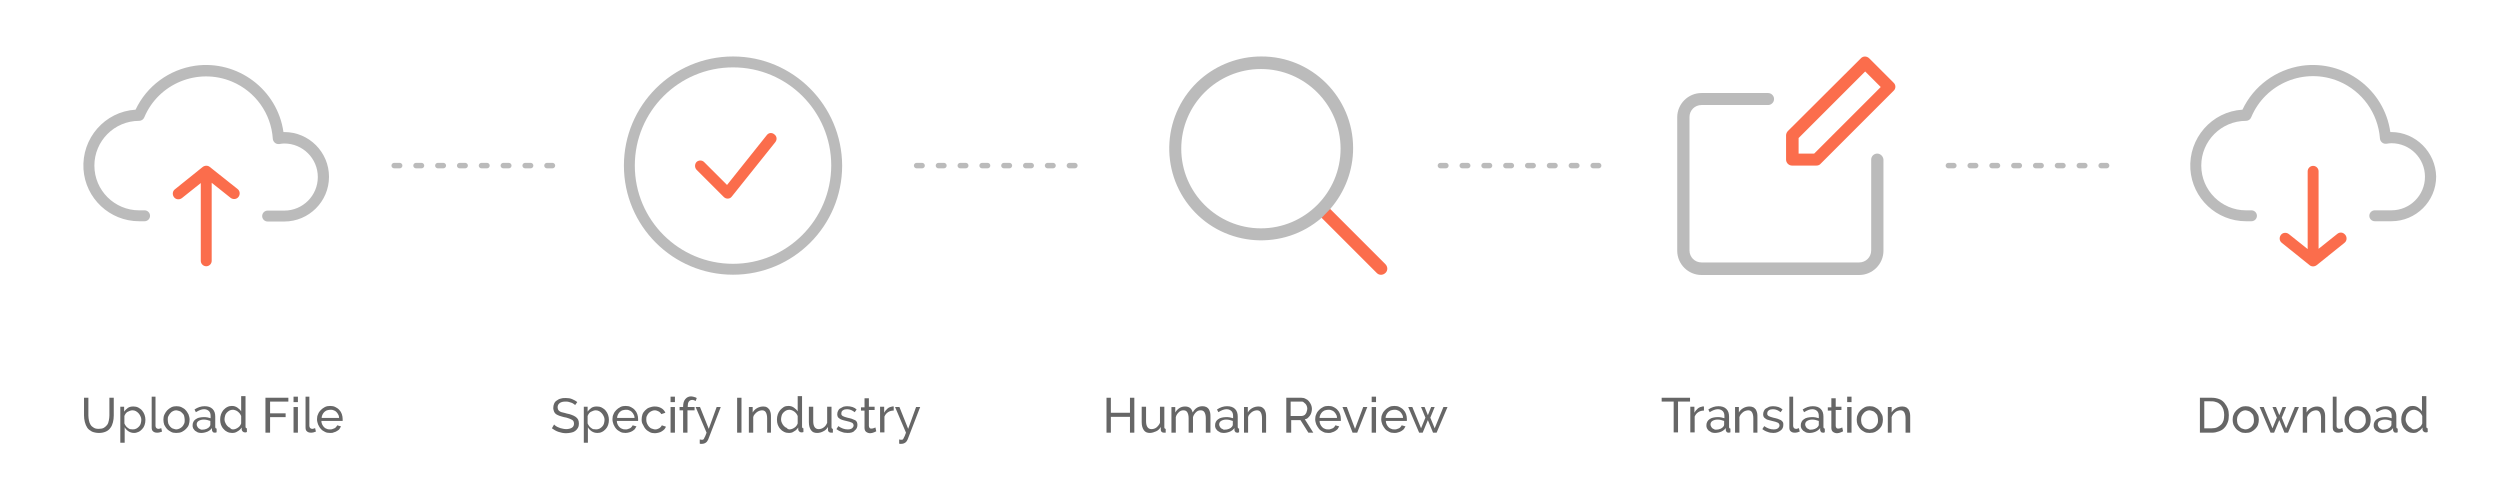 <?xml version="1.0" encoding="utf-8"?>
<!-- Generator: Adobe Illustrator 24.1.3, SVG Export Plug-In . SVG Version: 6.00 Build 0)  -->
<svg version="1.1" id="央铋_1" xmlns="http://www.w3.org/2000/svg" xmlns:xlink="http://www.w3.org/1999/xlink" x="0px" y="0px"
	 viewBox="0 0 916.4 178.3" style="enable-background:new 0 0 916.4 178.3;" xml:space="preserve">
<style type="text/css">
	.st0{fill:#FB6D4C;}
	.st1{fill:#BBBBBB;}
	.st2{fill:#FFFFFF;stroke:#BBBBBB;stroke-width:2;stroke-linecap:round;stroke-linejoin:round;stroke-dasharray:2,6;}
	.st3{fill:#666666;}
</style>
<g>
	<path class="st0" d="M76.9,61.2c-0.7-0.6-1.8-0.6-2.6,0l-10.2,8.2c-0.9,0.7-1,2-0.3,2.9s2,1,2.9,0.3l0,0l6.9-5.5v28.5
		c0,1.1,0.9,2,2,2c1.1,0,2-0.9,2-2V67l6.9,5.5c0.9,0.7,2.2,0.6,2.9-0.3c0.7-0.9,0.6-2.2-0.3-2.9l0,0L76.9,61.2z"/>
	<path class="st1" d="M104.2,48.4c-0.1,0-0.2,0-0.3,0c-2.2-15.6-16.8-26.5-32.4-24.3c-9.5,1.4-17.7,7.4-21.8,16.1
		c-11.3,0.7-19.8,10.5-19.1,21.8c0.7,10.7,9.6,19.1,20.4,19.1h2c1.1,0,2-0.9,2-2s-0.9-2-2-2h-2c-9,0-16.4-7.3-16.4-16.4
		c0-9,7.3-16.4,16.4-16.4c0.8,0,1.6-0.5,1.9-1.3C58.1,30.6,72.5,24.7,85,29.9c8.6,3.6,14.4,11.7,15,21c0.1,1.1,1.1,2,2.2,1.9
		c0.1,0,0.1,0,0.2,0c0.6-0.1,1.2-0.2,1.8-0.2c6.8,0,12.3,5.5,12.3,12.3c0,6.8-5.5,12.3-12.3,12.3h-6.1c-1.1,0-2,0.9-2,2s0.9,2,2,2
		h6.1c9,0,16.4-7.3,16.4-16.4C120.6,55.8,113.3,48.4,104.2,48.4z"/>
</g>
<g>
	<path class="st0" d="M694.1,30.3l-8.9-8.9c-0.9-0.9-2.3-0.9-3.1,0L655.4,48c-0.4,0.4-0.7,1-0.7,1.6v8.9c0,1.2,1,2.2,2.2,2.2h8.9
		c0.6,0,1.2-0.2,1.6-0.7l26.7-26.7C695,32.5,695,31.1,694.1,30.3L694.1,30.3z M665,56.3h-5.7v-5.7l24.4-24.4l5.7,5.7L665,56.3z"/>
	<path class="st1" d="M688.1,56.3c-1.2,0-2.2,1-2.2,2.2v33.3c0,2.5-2,4.4-4.4,4.4h-57.8c-2.5,0-4.4-2-4.4-4.4V42.9
		c0-2.5,2-4.4,4.4-4.4h24.4c1.2,0,2.2-1,2.2-2.2c0-1.2-1-2.2-2.2-2.2h-24.4c-4.9,0-8.9,4-8.9,8.9v48.9c0,4.9,4,8.9,8.9,8.9h57.8
		c4.9,0,8.9-4,8.9-8.9V58.5C690.3,57.3,689.3,56.3,688.1,56.3z"/>
</g>
<g>
	<path class="st0" d="M483.4,78.8l21.2,21.2c0,0,0,0,0.1,0.1c0.9,0.9,2.3,0.8,3.2-0.1c0.9-0.9,0.8-2.3-0.1-3.2l-21.2-21.2"/>
	<path class="st1" d="M487.6,76.6c5.4-6.2,8.4-14.1,8.4-22.3c0-18.6-15.1-33.7-33.7-33.6c-8.2,0-16.1,3-22.2,8.3
		c-14,12.3-15.4,33.6-3.2,47.6s33.6,15.4,47.6,3.2 M433,54.5c0-16.1,13.1-29.2,29.2-29.2c16.1,0,29.2,13.1,29.2,29.2
		s-13.1,29.2-29.2,29.2C446.1,83.7,433,70.6,433,54.5z"/>
</g>
<g>
	<path class="st1" d="M268.7,20.7c-22.1,0-40,17.9-40,40s17.9,40,40,40s40-17.9,40-40l0,0C308.6,38.6,290.7,20.7,268.7,20.7z
		 M268.7,96.7c-19.9,0-36-16.1-36-36s16.1-36,36-36s36,16.1,36,36C304.6,80.6,288.5,96.7,268.7,96.7z"/>
	<path class="st0" d="M281.1,49.5l-14.6,18.3l-8.4-8.4c-0.8-0.8-2.1-0.7-2.8,0c-0.7,0.8-0.7,2,0,2.8l10,10c0.4,0.4,0.9,0.6,1.4,0.6
		c0,0,0.1,0,0.1,0c0.6,0,1.1-0.3,1.4-0.7l16-20c0.7-0.9,0.6-2.1-0.3-2.8C283,48.5,281.8,48.6,281.1,49.5
		C281.1,49.5,281.1,49.5,281.1,49.5z"/>
</g>
<g>
	<path class="st0" d="M856.8,85.7l-6.9,5.5V62.8c0-1.1-0.9-2-2-2c-1.1,0-2,0.9-2,2v28.5l-6.9-5.5c-0.9-0.7-2.2-0.6-2.9,0.3
		c-0.7,0.9-0.6,2.2,0.3,2.9l10.2,8.2c0.7,0.6,1.8,0.6,2.6,0l10.2-8.2c0.9-0.7,1-2,0.3-2.9C858.9,85.1,857.7,85,856.8,85.7
		L856.8,85.7z"/>
	<path class="st1" d="M876.5,48.4c-0.1,0-0.2,0-0.3,0c-2.2-15.6-16.8-26.5-32.4-24.3c-9.5,1.4-17.7,7.4-21.8,16.1
		c-11.3,0.7-19.8,10.5-19.1,21.8c0.7,10.7,9.6,19.1,20.4,19.1h2c1.1,0,2-0.9,2-2c0-1.1-0.9-2-2-2h-2c-9,0-16.4-7.3-16.4-16.4
		c0-9,7.3-16.4,16.4-16.4c0.8,0,1.6-0.5,1.9-1.3c5.2-12.5,19.6-18.4,32.1-13.2c8.6,3.6,14.4,11.7,15.1,21c0.1,1.1,1.1,2,2.2,1.9
		c0.1,0,0.1,0,0.2,0c0.6-0.1,1.2-0.2,1.8-0.2c6.8,0,12.3,5.5,12.3,12.3c0,6.8-5.5,12.3-12.3,12.3h-6.1c-1.1,0-2,0.9-2,2
		c0,1.1,0.9,2,2,2h6.1c9,0,16.4-7.3,16.4-16.4C892.8,55.8,885.5,48.4,876.5,48.4z"/>
</g>
<line class="st2" x1="202.5" y1="60.7" x2="138.8" y2="60.7"/>
<line class="st2" x1="394" y1="60.7" x2="330.3" y2="60.7"/>
<line class="st2" x1="586" y1="60.7" x2="522.2" y2="60.7"/>
<line class="st2" x1="772.2" y1="60.7" x2="708.5" y2="60.7"/>
<g>
	<path class="st3" d="M36.2,157.2c0.7,0,1.4-0.1,1.9-0.4c0.5-0.3,0.9-0.7,1.2-1.1s0.5-1,0.6-1.6c0.1-0.6,0.2-1.2,0.2-1.8v-6.5h1.6
		v6.5c0,0.9-0.1,1.7-0.3,2.5c-0.2,0.8-0.5,1.5-0.9,2c-0.4,0.6-1,1.1-1.7,1.4s-1.5,0.5-2.5,0.5c-1,0-1.9-0.2-2.6-0.5
		c-0.7-0.4-1.3-0.8-1.7-1.4s-0.7-1.3-0.9-2.1c-0.2-0.8-0.3-1.6-0.3-2.4v-6.5h1.6v6.5c0,0.6,0.1,1.3,0.2,1.8c0.1,0.6,0.3,1.1,0.6,1.6
		c0.3,0.5,0.7,0.8,1.2,1.1S35.4,157.2,36.2,157.2z"/>
	<path class="st3" d="M49.2,158.7c-0.8,0-1.5-0.2-2.1-0.6c-0.6-0.4-1.1-0.9-1.4-1.5v5.7h-1.6v-13.2h1.4v1.8c0.4-0.6,0.9-1,1.4-1.4
		c0.6-0.4,1.3-0.5,2-0.5c0.6,0,1.2,0.1,1.8,0.4c0.5,0.3,1,0.6,1.4,1.1s0.7,1,0.9,1.6s0.3,1.2,0.3,1.8c0,0.7-0.1,1.3-0.3,1.9
		c-0.2,0.6-0.5,1.1-0.9,1.5c-0.4,0.4-0.8,0.8-1.3,1S49.8,158.7,49.2,158.7z M48.7,157.4c0.5,0,0.9-0.1,1.3-0.3
		c0.4-0.2,0.7-0.5,1-0.8c0.3-0.3,0.5-0.7,0.6-1.1c0.1-0.4,0.2-0.9,0.2-1.3c0-0.5-0.1-0.9-0.3-1.3s-0.4-0.8-0.7-1.1
		c-0.3-0.3-0.6-0.6-1-0.8c-0.4-0.2-0.8-0.3-1.3-0.3c-0.3,0-0.6,0.1-0.9,0.2c-0.3,0.1-0.6,0.3-0.9,0.4c-0.3,0.2-0.5,0.4-0.7,0.7
		c-0.2,0.3-0.3,0.5-0.4,0.8v2.7c0.1,0.3,0.3,0.6,0.5,0.9c0.2,0.3,0.4,0.5,0.7,0.7s0.5,0.4,0.8,0.5C48,157.3,48.4,157.4,48.7,157.4z"
		/>
	<path class="st3" d="M55.4,145.4h1.6v10.7c0,0.3,0.1,0.6,0.3,0.8c0.2,0.2,0.4,0.3,0.8,0.3c0.1,0,0.3,0,0.5-0.1
		c0.2,0,0.3-0.1,0.5-0.2l0.3,1.3c-0.3,0.1-0.6,0.2-0.9,0.3c-0.4,0.1-0.7,0.1-1,0.1c-0.6,0-1.1-0.2-1.4-0.5c-0.4-0.3-0.5-0.8-0.5-1.5
		V145.4z"/>
	<path class="st3" d="M64.6,158.7c-0.7,0-1.4-0.1-1.9-0.4s-1.1-0.6-1.5-1.1c-0.4-0.4-0.7-1-1-1.5c-0.2-0.6-0.3-1.2-0.3-1.9
		c0-0.7,0.1-1.3,0.4-1.9s0.6-1.1,1-1.5c0.4-0.4,0.9-0.8,1.5-1.1c0.6-0.3,1.2-0.4,1.9-0.4s1.3,0.1,1.9,0.4c0.6,0.3,1.1,0.6,1.5,1.1
		c0.4,0.4,0.7,1,1,1.5c0.2,0.6,0.4,1.2,0.4,1.9c0,0.6-0.1,1.3-0.3,1.9s-0.6,1.1-1,1.5c-0.4,0.4-0.9,0.8-1.5,1.1
		S65.3,158.7,64.6,158.7z M61.5,153.9c0,0.5,0.1,0.9,0.2,1.4c0.2,0.4,0.4,0.8,0.7,1.1c0.3,0.3,0.6,0.6,1,0.7s0.8,0.3,1.2,0.3
		c0.4,0,0.8-0.1,1.2-0.3s0.7-0.4,1-0.7c0.3-0.3,0.5-0.7,0.7-1.1c0.2-0.4,0.2-0.9,0.2-1.4c0-0.5-0.1-0.9-0.2-1.4s-0.4-0.8-0.7-1.1
		c-0.3-0.3-0.6-0.6-1-0.7s-0.8-0.3-1.2-0.3c-0.4,0-0.8,0.1-1.2,0.3c-0.4,0.2-0.7,0.4-1,0.8c-0.3,0.3-0.5,0.7-0.7,1.1
		C61.5,152.9,61.5,153.4,61.5,153.9z"/>
	<path class="st3" d="M73.7,158.7c-0.4,0-0.9-0.1-1.2-0.2c-0.4-0.2-0.7-0.4-1-0.6c-0.3-0.3-0.5-0.6-0.7-0.9
		c-0.2-0.4-0.2-0.7-0.2-1.2c0-0.4,0.1-0.8,0.3-1.2c0.2-0.4,0.5-0.7,0.8-0.9s0.8-0.5,1.3-0.6c0.5-0.1,1-0.2,1.6-0.2
		c0.5,0,0.9,0,1.4,0.1c0.5,0.1,0.9,0.2,1.2,0.3v-0.8c0-0.8-0.2-1.4-0.6-1.8c-0.4-0.4-1-0.7-1.8-0.7c-0.9,0-1.9,0.4-3,1.1l-0.5-1
		c1.2-0.8,2.4-1.2,3.7-1.2c1.2,0,2.2,0.3,2.9,1c0.7,0.7,1,1.6,1,2.8v3.8c0,0.4,0.2,0.6,0.5,0.6v1.4c-0.2,0-0.3,0-0.4,0.1
		c-0.1,0-0.2,0-0.3,0c-0.3,0-0.6-0.1-0.7-0.3c-0.2-0.2-0.3-0.4-0.3-0.7l0-0.7c-0.4,0.6-1,1-1.6,1.3
		C75.1,158.6,74.4,158.7,73.7,158.7z M74.1,157.5c0.6,0,1.1-0.1,1.6-0.3c0.5-0.2,0.9-0.5,1.1-0.8c0.2-0.2,0.3-0.5,0.3-0.7v-1.4
		c-0.8-0.3-1.6-0.5-2.4-0.5c-0.8,0-1.4,0.2-1.9,0.5c-0.5,0.3-0.7,0.8-0.7,1.3c0,0.3,0.1,0.5,0.2,0.7c0.1,0.2,0.2,0.4,0.4,0.6
		c0.2,0.2,0.4,0.3,0.7,0.4C73.5,157.5,73.8,157.5,74.1,157.5z"/>
	<path class="st3" d="M85.1,158.7c-0.6,0-1.2-0.1-1.8-0.4c-0.6-0.3-1-0.6-1.4-1.1c-0.4-0.4-0.7-1-0.9-1.5c-0.2-0.6-0.3-1.2-0.3-1.9
		c0-0.7,0.1-1.3,0.3-1.9c0.2-0.6,0.5-1.1,0.9-1.6c0.4-0.4,0.8-0.8,1.4-1.1s1.1-0.4,1.7-0.4c0.8,0,1.4,0.2,2,0.6
		c0.6,0.4,1.1,0.9,1.4,1.4v-5.6h1.6v11.2c0,0.4,0.2,0.6,0.5,0.6v1.4c-0.2,0-0.3,0-0.4,0.1c-0.1,0-0.2,0-0.3,0
		c-0.3,0-0.6-0.1-0.8-0.3s-0.4-0.5-0.4-0.7v-0.8c-0.4,0.6-0.9,1.1-1.5,1.4C86.4,158.6,85.8,158.7,85.1,158.7z M85.5,157.4
		c0.3,0,0.6-0.1,0.9-0.2c0.3-0.1,0.6-0.3,0.9-0.5c0.3-0.2,0.5-0.4,0.7-0.7c0.2-0.3,0.3-0.5,0.4-0.8v-2.7c-0.1-0.3-0.3-0.6-0.5-0.9
		c-0.2-0.3-0.5-0.5-0.7-0.7s-0.6-0.4-0.9-0.5c-0.3-0.1-0.6-0.2-0.9-0.2c-0.5,0-0.9,0.1-1.3,0.3c-0.4,0.2-0.7,0.5-1,0.8
		s-0.5,0.7-0.6,1.1s-0.2,0.9-0.2,1.3c0,0.5,0.1,0.9,0.3,1.3c0.2,0.4,0.4,0.8,0.7,1.1c0.3,0.3,0.6,0.6,1,0.7
		C84.6,157.3,85,157.4,85.5,157.4z"/>
	<path class="st3" d="M97.3,158.6v-12.8h8.4v1.4H99v4.3h5.7v1.4H99v5.7H97.3z"/>
	<path class="st3" d="M107.6,147.4v-2h1.6v2H107.6z M107.6,158.6v-9.4h1.6v9.4H107.6z"/>
	<path class="st3" d="M111.8,145.4h1.6v10.7c0,0.3,0.1,0.6,0.3,0.8c0.2,0.2,0.4,0.3,0.8,0.3c0.1,0,0.3,0,0.5-0.1
		c0.2,0,0.3-0.1,0.5-0.2l0.3,1.3c-0.3,0.1-0.6,0.2-0.9,0.3c-0.4,0.1-0.7,0.1-1,0.1c-0.6,0-1.1-0.2-1.4-0.5c-0.4-0.3-0.5-0.8-0.5-1.5
		V145.4z"/>
	<path class="st3" d="M121,158.7c-0.7,0-1.4-0.1-1.9-0.4c-0.6-0.3-1.1-0.6-1.5-1.1c-0.4-0.4-0.7-1-1-1.6c-0.2-0.6-0.4-1.2-0.4-1.9
		c0-0.7,0.1-1.3,0.4-1.9c0.2-0.6,0.6-1.1,1-1.5c0.4-0.4,0.9-0.8,1.5-1.1s1.2-0.4,1.9-0.4c0.7,0,1.4,0.1,1.9,0.4
		c0.6,0.3,1.1,0.6,1.5,1.1c0.4,0.4,0.7,0.9,0.9,1.5s0.3,1.2,0.3,1.8c0,0.1,0,0.3,0,0.4c0,0.1,0,0.2,0,0.3h-7.8
		c0,0.5,0.1,0.9,0.3,1.3s0.4,0.7,0.7,1c0.3,0.3,0.6,0.5,1,0.6c0.4,0.2,0.8,0.2,1.2,0.2c0.3,0,0.6,0,0.8-0.1c0.3-0.1,0.5-0.2,0.8-0.3
		c0.2-0.1,0.5-0.3,0.6-0.5c0.2-0.2,0.3-0.4,0.4-0.6l1.4,0.4c-0.2,0.3-0.4,0.7-0.6,1s-0.6,0.5-0.9,0.7s-0.7,0.4-1.2,0.5
		C122,158.7,121.5,158.7,121,158.7z M124.3,153.2c0-0.4-0.1-0.9-0.3-1.2c-0.2-0.4-0.4-0.7-0.7-1c-0.3-0.3-0.6-0.5-1-0.6
		c-0.4-0.2-0.8-0.2-1.2-0.2c-0.4,0-0.8,0.1-1.2,0.2c-0.4,0.1-0.7,0.4-1,0.6c-0.3,0.3-0.5,0.6-0.7,1c-0.2,0.4-0.3,0.8-0.3,1.2H124.3z
		"/>
</g>
<g>
	<path class="st3" d="M210.8,148.5c-0.1-0.2-0.3-0.3-0.6-0.5s-0.5-0.3-0.8-0.4s-0.6-0.2-1-0.3c-0.4-0.1-0.7-0.1-1.1-0.1
		c-1,0-1.7,0.2-2.2,0.6s-0.7,0.9-0.7,1.5c0,0.3,0.1,0.6,0.2,0.9c0.1,0.2,0.3,0.4,0.6,0.6c0.3,0.2,0.6,0.3,1.1,0.4
		c0.4,0.1,0.9,0.2,1.5,0.4c0.7,0.1,1.3,0.3,1.8,0.5c0.5,0.2,1,0.4,1.4,0.7c0.4,0.3,0.7,0.6,0.9,1c0.2,0.4,0.3,0.9,0.3,1.5
		c0,0.6-0.1,1.1-0.4,1.6s-0.6,0.8-1,1.1s-0.9,0.5-1.5,0.6c-0.6,0.1-1.2,0.2-1.8,0.2c-1,0-1.9-0.2-2.8-0.5c-0.9-0.3-1.7-0.8-2.4-1.3
		l0.8-1.4c0.2,0.2,0.4,0.4,0.7,0.6c0.3,0.2,0.7,0.4,1,0.5c0.4,0.2,0.8,0.3,1.3,0.4c0.4,0.1,0.9,0.2,1.4,0.2c0.9,0,1.6-0.2,2.1-0.5
		c0.5-0.3,0.8-0.8,0.8-1.5c0-0.4-0.1-0.7-0.2-0.9s-0.4-0.5-0.7-0.6c-0.3-0.2-0.7-0.3-1.2-0.5s-1-0.3-1.6-0.4
		c-0.6-0.2-1.2-0.3-1.7-0.5c-0.5-0.2-0.9-0.4-1.2-0.6s-0.6-0.6-0.7-0.9s-0.3-0.8-0.3-1.3c0-0.6,0.1-1.2,0.3-1.6
		c0.2-0.5,0.5-0.9,1-1.2c0.4-0.3,0.9-0.6,1.5-0.7c0.6-0.2,1.2-0.2,1.8-0.2c0.9,0,1.6,0.1,2.3,0.4c0.7,0.3,1.3,0.6,1.9,1.1
		L210.8,148.5z"/>
	<path class="st3" d="M219,158.7c-0.8,0-1.5-0.2-2.1-0.6c-0.6-0.4-1.1-0.9-1.4-1.5v5.7H214v-13.2h1.4v1.8c0.4-0.6,0.9-1,1.4-1.4
		c0.6-0.4,1.3-0.5,2-0.5c0.6,0,1.2,0.1,1.8,0.4c0.5,0.3,1,0.6,1.4,1.1c0.4,0.5,0.7,1,0.9,1.6c0.2,0.6,0.3,1.2,0.3,1.8
		c0,0.7-0.1,1.3-0.3,1.9s-0.5,1.1-0.9,1.5c-0.4,0.4-0.8,0.8-1.3,1C220.2,158.6,219.6,158.7,219,158.7z M218.5,157.4
		c0.5,0,0.9-0.1,1.3-0.3c0.4-0.2,0.7-0.5,1-0.8c0.3-0.3,0.5-0.7,0.6-1.1c0.1-0.4,0.2-0.9,0.2-1.3c0-0.5-0.1-0.9-0.3-1.3
		s-0.4-0.8-0.7-1.1c-0.3-0.3-0.6-0.6-1-0.8c-0.4-0.2-0.8-0.3-1.3-0.3c-0.3,0-0.6,0.1-0.9,0.2c-0.3,0.1-0.6,0.3-0.9,0.4
		c-0.3,0.2-0.5,0.4-0.7,0.7c-0.2,0.3-0.3,0.5-0.4,0.8v2.7c0.1,0.3,0.3,0.6,0.5,0.9c0.2,0.3,0.4,0.5,0.7,0.7c0.3,0.2,0.5,0.4,0.8,0.5
		C217.9,157.3,218.2,157.4,218.5,157.4z"/>
	<path class="st3" d="M229.3,158.7c-0.7,0-1.4-0.1-1.9-0.4s-1.1-0.6-1.5-1.1c-0.4-0.4-0.7-1-1-1.6c-0.2-0.6-0.4-1.2-0.4-1.9
		c0-0.7,0.1-1.3,0.4-1.9c0.2-0.6,0.6-1.1,1-1.5c0.4-0.4,0.9-0.8,1.5-1.1s1.2-0.4,1.9-0.4s1.4,0.1,1.9,0.4c0.6,0.3,1.1,0.6,1.5,1.1
		c0.4,0.4,0.7,0.9,0.9,1.5c0.2,0.6,0.3,1.2,0.3,1.8c0,0.1,0,0.3,0,0.4c0,0.1,0,0.2,0,0.3h-7.8c0,0.5,0.1,0.9,0.3,1.3
		c0.2,0.4,0.4,0.7,0.7,1c0.3,0.3,0.6,0.5,1,0.6c0.4,0.2,0.8,0.2,1.2,0.2c0.3,0,0.6,0,0.8-0.1s0.5-0.2,0.8-0.3
		c0.2-0.1,0.5-0.3,0.6-0.5c0.2-0.2,0.3-0.4,0.4-0.6l1.4,0.4c-0.2,0.3-0.4,0.7-0.6,1c-0.3,0.3-0.6,0.5-0.9,0.7
		c-0.4,0.2-0.7,0.4-1.2,0.5S229.8,158.7,229.3,158.7z M232.6,153.2c0-0.4-0.1-0.9-0.3-1.2c-0.2-0.4-0.4-0.7-0.7-1
		c-0.3-0.3-0.6-0.5-1-0.6c-0.4-0.2-0.8-0.2-1.2-0.2s-0.8,0.1-1.2,0.2c-0.4,0.1-0.7,0.4-1,0.6c-0.3,0.3-0.5,0.6-0.7,1
		c-0.2,0.4-0.3,0.8-0.3,1.2H232.6z"/>
	<path class="st3" d="M235.2,153.8c0-0.7,0.1-1.3,0.3-1.9c0.2-0.6,0.6-1.1,1-1.5c0.4-0.4,0.9-0.8,1.5-1s1.2-0.4,2-0.4
		c0.9,0,1.7,0.2,2.4,0.6c0.7,0.4,1.2,1,1.5,1.7l-1.5,0.5c-0.2-0.4-0.6-0.8-1-1c-0.4-0.2-0.9-0.4-1.4-0.4c-0.4,0-0.8,0.1-1.2,0.3
		s-0.7,0.4-1,0.7c-0.3,0.3-0.5,0.7-0.7,1.1c-0.2,0.4-0.2,0.9-0.2,1.4c0,0.5,0.1,1,0.3,1.4s0.4,0.8,0.7,1.1c0.3,0.3,0.6,0.6,1,0.7
		s0.8,0.3,1.2,0.3c0.3,0,0.5,0,0.8-0.1c0.3-0.1,0.5-0.2,0.7-0.3s0.4-0.3,0.6-0.5s0.3-0.4,0.4-0.6l1.5,0.5c-0.1,0.3-0.3,0.7-0.6,1
		c-0.3,0.3-0.6,0.5-0.9,0.7c-0.3,0.2-0.7,0.4-1.2,0.5s-0.9,0.2-1.3,0.2c-0.7,0-1.4-0.1-1.9-0.4s-1.1-0.6-1.5-1.1
		c-0.4-0.4-0.7-1-1-1.6C235.3,155.1,235.2,154.5,235.2,153.8z"/>
	<path class="st3" d="M245.8,147.4v-2h1.6v2H245.8z M245.8,158.6v-9.4h1.6v9.4H245.8z"/>
	<path class="st3" d="M250.4,158.6v-8.2h-1.3v-1.2h1.3V149c0-1.2,0.3-2.1,0.8-2.7s1.2-1,2.1-1c0.4,0,0.7,0.1,1.1,0.2
		c0.4,0.1,0.7,0.2,1,0.4L255,147c-0.2-0.1-0.4-0.2-0.6-0.3c-0.2-0.1-0.5-0.1-0.7-0.1c-0.5,0-0.9,0.2-1.2,0.6c-0.3,0.4-0.4,1-0.4,1.7
		v0.3h2.5v1.2H252v8.2H250.4z"/>
	<path class="st3" d="M256.5,161.1c0.2,0,0.3,0,0.5,0.1c0.2,0,0.3,0,0.4,0c0.1,0,0.3,0,0.4-0.1c0.1-0.1,0.2-0.2,0.3-0.4
		c0.1-0.2,0.2-0.5,0.4-0.8c0.1-0.3,0.3-0.8,0.5-1.3l-4-9.4h1.6l3.2,8l2.9-8h1.5l-4.6,11.9c-0.2,0.4-0.4,0.8-0.8,1.1
		c-0.4,0.3-0.9,0.5-1.6,0.5c-0.1,0-0.2,0-0.3,0c-0.1,0-0.3,0-0.4-0.1V161.1z"/>
	<path class="st3" d="M270.2,158.6v-12.8h1.6v12.8H270.2z"/>
	<path class="st3" d="M282.8,158.6h-1.6v-5.3c0-1-0.2-1.7-0.5-2.2s-0.8-0.7-1.4-0.7c-0.3,0-0.6,0.1-1,0.2c-0.3,0.1-0.6,0.3-0.9,0.5
		c-0.3,0.2-0.5,0.5-0.8,0.8s-0.4,0.6-0.5,1v5.7h-1.6v-9.4h1.4v2c0.4-0.7,0.9-1.2,1.6-1.6c0.7-0.4,1.5-0.6,2.3-0.6
		c0.5,0,1,0.1,1.3,0.3c0.4,0.2,0.6,0.5,0.9,0.8c0.2,0.4,0.4,0.8,0.5,1.3c0.1,0.5,0.1,1,0.1,1.6V158.6z"/>
	<path class="st3" d="M289.2,158.7c-0.6,0-1.2-0.1-1.8-0.4c-0.6-0.3-1-0.6-1.4-1.1c-0.4-0.4-0.7-1-0.9-1.5s-0.3-1.2-0.3-1.9
		c0-0.7,0.1-1.3,0.3-1.9c0.2-0.6,0.5-1.1,0.9-1.6c0.4-0.4,0.8-0.8,1.3-1.1c0.5-0.3,1.1-0.4,1.7-0.4c0.8,0,1.4,0.2,2,0.6
		c0.6,0.4,1.1,0.9,1.4,1.4v-5.6h1.6v11.2c0,0.4,0.2,0.6,0.5,0.6v1.4c-0.2,0-0.3,0-0.4,0.1c-0.1,0-0.2,0-0.3,0
		c-0.3,0-0.6-0.1-0.8-0.3c-0.2-0.2-0.4-0.5-0.4-0.7v-0.8c-0.4,0.6-0.9,1.1-1.5,1.4C290.5,158.6,289.8,158.7,289.2,158.7z
		 M289.5,157.4c0.3,0,0.6-0.1,0.9-0.2c0.3-0.1,0.6-0.3,0.9-0.5s0.5-0.4,0.7-0.7s0.3-0.5,0.4-0.8v-2.7c-0.1-0.3-0.3-0.6-0.5-0.9
		c-0.2-0.3-0.5-0.5-0.7-0.7c-0.3-0.2-0.6-0.4-0.9-0.5c-0.3-0.1-0.6-0.2-0.9-0.2c-0.5,0-0.9,0.1-1.3,0.3c-0.4,0.2-0.7,0.5-1,0.8
		c-0.3,0.3-0.5,0.7-0.6,1.1c-0.1,0.4-0.2,0.9-0.2,1.3c0,0.5,0.1,0.9,0.3,1.3c0.2,0.4,0.4,0.8,0.7,1.1s0.6,0.6,1,0.7
		C288.7,157.3,289.1,157.4,289.5,157.4z"/>
	<path class="st3" d="M299.5,158.7c-1,0-1.7-0.3-2.2-1c-0.5-0.7-0.8-1.6-0.8-3v-5.6h1.6v5.3c0,1.9,0.7,2.9,2,2.9
		c0.6,0,1.3-0.2,1.8-0.6c0.6-0.4,1-1,1.3-1.7v-5.9h1.6v7.5c0,0.4,0.2,0.6,0.5,0.6v1.4c-0.2,0-0.3,0-0.4,0c-0.1,0-0.2,0-0.3,0
		c-0.3,0-0.6-0.1-0.8-0.3c-0.2-0.2-0.3-0.4-0.3-0.7l0-1.1c-0.4,0.7-1,1.3-1.7,1.6C301.1,158.5,300.3,158.7,299.5,158.7z"/>
	<path class="st3" d="M310.7,158.7c-0.8,0-1.5-0.1-2.2-0.4c-0.7-0.2-1.4-0.6-1.9-1l0.7-1.1c0.6,0.4,1.1,0.7,1.7,0.9
		c0.6,0.2,1.1,0.3,1.7,0.3c0.7,0,1.2-0.1,1.6-0.4c0.4-0.3,0.6-0.7,0.6-1.1c0-0.2-0.1-0.4-0.2-0.6c-0.1-0.2-0.3-0.3-0.5-0.4
		c-0.2-0.1-0.5-0.2-0.8-0.3c-0.3-0.1-0.7-0.2-1.2-0.3c-0.6-0.1-1.1-0.3-1.5-0.4c-0.4-0.1-0.7-0.3-1-0.5c-0.3-0.2-0.5-0.4-0.6-0.6
		c-0.1-0.3-0.2-0.6-0.2-0.9c0-0.5,0.1-0.9,0.3-1.3c0.2-0.4,0.4-0.7,0.8-0.9c0.3-0.2,0.7-0.4,1.1-0.6c0.4-0.1,0.9-0.2,1.4-0.2
		c0.7,0,1.4,0.1,2,0.3c0.6,0.2,1.1,0.5,1.5,0.9l-0.7,1c-0.4-0.3-0.8-0.6-1.3-0.8s-1-0.3-1.5-0.3c-0.6,0-1.1,0.1-1.5,0.4
		c-0.4,0.2-0.6,0.6-0.6,1.2c0,0.2,0,0.4,0.1,0.5c0.1,0.1,0.2,0.3,0.4,0.4c0.2,0.1,0.4,0.2,0.7,0.3c0.3,0.1,0.6,0.2,1,0.3
		c0.6,0.1,1.2,0.3,1.6,0.4c0.5,0.2,0.8,0.3,1.2,0.5s0.5,0.4,0.7,0.7c0.1,0.3,0.2,0.6,0.2,1c0,0.9-0.3,1.6-1,2.1
		C312.8,158.5,311.9,158.7,310.7,158.7z"/>
	<path class="st3" d="M321.2,158.1c-0.1,0-0.2,0.1-0.4,0.2s-0.3,0.1-0.5,0.2c-0.2,0.1-0.4,0.1-0.6,0.2c-0.2,0-0.5,0.1-0.7,0.1
		c-0.6,0-1.1-0.2-1.5-0.5c-0.4-0.3-0.6-0.8-0.6-1.5v-6.3h-1.3v-1.2h1.3V146h1.6v3.1h2.1v1.2h-2.1v5.8c0,0.3,0.1,0.6,0.3,0.8
		c0.2,0.2,0.4,0.2,0.7,0.2c0.3,0,0.6-0.1,0.9-0.2c0.3-0.1,0.4-0.2,0.5-0.2L321.2,158.1z"/>
	<path class="st3" d="M327.6,150.5c-0.8,0-1.5,0.2-2.1,0.6c-0.6,0.4-1,0.9-1.3,1.6v5.8h-1.6v-9.4h1.5v2.2c0.3-0.6,0.8-1.2,1.3-1.6
		c0.5-0.4,1.1-0.6,1.7-0.7c0.1,0,0.2,0,0.3,0s0.2,0,0.2,0V150.5z"/>
	<path class="st3" d="M329.6,161.1c0.2,0,0.3,0,0.5,0.1c0.2,0,0.3,0,0.4,0c0.1,0,0.3,0,0.4-0.1c0.1-0.1,0.2-0.2,0.3-0.4
		c0.1-0.2,0.2-0.5,0.4-0.8c0.1-0.3,0.3-0.8,0.5-1.3l-4-9.4h1.6l3.2,8l2.9-8h1.5l-4.6,11.9c-0.2,0.4-0.4,0.8-0.8,1.1
		c-0.4,0.3-0.9,0.5-1.6,0.5c-0.1,0-0.2,0-0.3,0c-0.1,0-0.3,0-0.4-0.1V161.1z"/>
</g>
<g>
	<path class="st3" d="M415.8,145.8v12.8h-1.6v-5.8h-7v5.8h-1.6v-12.8h1.6v5.5h7v-5.5H415.8z"/>
	<path class="st3" d="M421.5,158.7c-1,0-1.7-0.3-2.2-1c-0.5-0.7-0.8-1.6-0.8-3v-5.6h1.6v5.3c0,1.9,0.7,2.9,2,2.9
		c0.6,0,1.3-0.2,1.8-0.6s1-1,1.3-1.7v-5.9h1.6v7.5c0,0.4,0.2,0.6,0.5,0.6v1.4c-0.2,0-0.3,0-0.4,0c-0.1,0-0.2,0-0.3,0
		c-0.3,0-0.6-0.1-0.8-0.3c-0.2-0.2-0.3-0.4-0.3-0.7l0-1.1c-0.4,0.7-1,1.3-1.7,1.6S422.3,158.7,421.5,158.7z"/>
	<path class="st3" d="M443.6,158.6H442v-5.3c0-1-0.2-1.7-0.5-2.2c-0.3-0.5-0.8-0.7-1.4-0.7c-0.6,0-1.2,0.2-1.7,0.7
		c-0.5,0.5-0.9,1.1-1.1,1.8v5.7h-1.6v-5.3c0-1-0.2-1.7-0.5-2.2c-0.3-0.5-0.8-0.7-1.4-0.7c-0.6,0-1.2,0.2-1.7,0.7s-0.9,1-1.1,1.8v5.7
		h-1.6v-9.4h1.4v2c0.4-0.7,0.9-1.2,1.5-1.6c0.6-0.4,1.3-0.6,2.1-0.6c0.8,0,1.4,0.2,1.9,0.6s0.7,1,0.9,1.6c0.8-1.5,2-2.3,3.6-2.3
		c0.5,0,1,0.1,1.4,0.3c0.4,0.2,0.7,0.5,0.9,0.8c0.2,0.4,0.4,0.8,0.5,1.3c0.1,0.5,0.1,1,0.1,1.6V158.6z"/>
	<path class="st3" d="M448.5,158.7c-0.4,0-0.9-0.1-1.2-0.2c-0.4-0.2-0.7-0.4-1-0.6c-0.3-0.3-0.5-0.6-0.7-0.9
		c-0.2-0.4-0.2-0.7-0.2-1.2c0-0.4,0.1-0.8,0.3-1.2c0.2-0.4,0.5-0.7,0.8-0.9c0.4-0.3,0.8-0.5,1.3-0.6c0.5-0.1,1-0.2,1.6-0.2
		c0.5,0,0.9,0,1.4,0.1c0.5,0.1,0.9,0.2,1.2,0.3v-0.8c0-0.8-0.2-1.4-0.6-1.8c-0.4-0.4-1-0.7-1.8-0.7c-0.9,0-1.9,0.4-3,1.1l-0.5-1
		c1.2-0.8,2.4-1.2,3.7-1.2c1.2,0,2.2,0.3,2.9,1c0.7,0.7,1,1.6,1,2.8v3.8c0,0.4,0.2,0.6,0.5,0.6v1.4c-0.2,0-0.3,0-0.4,0.1
		s-0.2,0-0.3,0c-0.3,0-0.6-0.1-0.7-0.3c-0.2-0.2-0.3-0.4-0.3-0.7l0-0.7c-0.4,0.6-1,1-1.6,1.3C449.9,158.6,449.2,158.7,448.5,158.7z
		 M448.9,157.5c0.6,0,1.1-0.1,1.6-0.3s0.9-0.5,1.1-0.8c0.2-0.2,0.3-0.5,0.3-0.7v-1.4c-0.8-0.3-1.6-0.5-2.4-0.5
		c-0.8,0-1.4,0.2-1.9,0.5c-0.5,0.3-0.7,0.8-0.7,1.3c0,0.3,0.1,0.5,0.2,0.7c0.1,0.2,0.2,0.4,0.4,0.6c0.2,0.2,0.4,0.3,0.7,0.4
		C448.3,157.5,448.6,157.5,448.9,157.5z"/>
	<path class="st3" d="M464.2,158.6h-1.6v-5.3c0-1-0.2-1.7-0.5-2.2s-0.8-0.7-1.4-0.7c-0.3,0-0.6,0.1-1,0.2c-0.3,0.1-0.6,0.3-0.9,0.5
		c-0.3,0.2-0.5,0.5-0.8,0.8s-0.4,0.6-0.5,1v5.7H456v-9.4h1.4v2c0.4-0.7,0.9-1.2,1.6-1.6c0.7-0.4,1.5-0.6,2.3-0.6
		c0.5,0,1,0.1,1.3,0.3c0.4,0.2,0.6,0.5,0.9,0.8c0.2,0.4,0.4,0.8,0.5,1.3c0.1,0.5,0.1,1,0.1,1.6V158.6z"/>
	<path class="st3" d="M471.5,158.6v-12.8h5.5c0.6,0,1.1,0.1,1.6,0.4c0.5,0.2,0.9,0.5,1.2,0.9c0.3,0.4,0.6,0.8,0.8,1.3
		c0.2,0.5,0.3,1,0.3,1.5c0,0.4-0.1,0.9-0.2,1.3s-0.3,0.8-0.5,1.1c-0.2,0.3-0.5,0.6-0.8,0.9s-0.7,0.4-1.1,0.5l3.1,4.9h-1.8l-2.9-4.6
		h-3.4v4.6H471.5z M473.1,152.5h3.9c0.3,0,0.6-0.1,0.9-0.2c0.3-0.1,0.5-0.3,0.7-0.6c0.2-0.2,0.3-0.5,0.4-0.9c0.1-0.3,0.2-0.7,0.2-1
		c0-0.4-0.1-0.7-0.2-1s-0.3-0.6-0.5-0.8s-0.5-0.4-0.7-0.6s-0.6-0.2-0.9-0.2h-3.8V152.5z"/>
	<path class="st3" d="M486.9,158.7c-0.7,0-1.4-0.1-1.9-0.4c-0.6-0.3-1.1-0.6-1.5-1.1s-0.7-1-1-1.6c-0.2-0.6-0.4-1.2-0.4-1.9
		c0-0.7,0.1-1.3,0.4-1.9c0.2-0.6,0.6-1.1,1-1.5c0.4-0.4,0.9-0.8,1.5-1.1s1.2-0.4,1.9-0.4c0.7,0,1.4,0.1,1.9,0.4
		c0.6,0.3,1.1,0.6,1.5,1.1c0.4,0.4,0.7,0.9,0.9,1.5c0.2,0.6,0.3,1.2,0.3,1.8c0,0.1,0,0.3,0,0.4c0,0.1,0,0.2,0,0.3h-7.8
		c0,0.5,0.1,0.9,0.3,1.3c0.2,0.4,0.4,0.7,0.7,1c0.3,0.3,0.6,0.5,1,0.6c0.4,0.2,0.8,0.2,1.2,0.2c0.3,0,0.6,0,0.8-0.1
		c0.3-0.1,0.5-0.2,0.8-0.3c0.2-0.1,0.5-0.3,0.6-0.5c0.2-0.2,0.3-0.4,0.4-0.6l1.4,0.4c-0.2,0.3-0.4,0.7-0.6,1
		c-0.3,0.3-0.6,0.5-0.9,0.7c-0.4,0.2-0.7,0.4-1.2,0.5C487.8,158.7,487.4,158.7,486.9,158.7z M490.1,153.2c0-0.4-0.1-0.9-0.3-1.2
		c-0.2-0.4-0.4-0.7-0.7-1c-0.3-0.3-0.6-0.5-1-0.6c-0.4-0.2-0.8-0.2-1.2-0.2c-0.4,0-0.8,0.1-1.2,0.2c-0.4,0.1-0.7,0.4-1,0.6
		c-0.3,0.3-0.5,0.6-0.7,1s-0.3,0.8-0.3,1.2H490.1z"/>
	<path class="st3" d="M495.8,158.6l-3.7-9.4h1.6l3,8l3-8h1.5l-3.7,9.4H495.8z"/>
	<path class="st3" d="M502.8,147.4v-2h1.6v2H502.8z M502.8,158.6v-9.4h1.6v9.4H502.8z"/>
	<path class="st3" d="M511.1,158.7c-0.7,0-1.4-0.1-1.9-0.4c-0.6-0.3-1.1-0.6-1.5-1.1s-0.7-1-1-1.6c-0.2-0.6-0.4-1.2-0.4-1.9
		c0-0.7,0.1-1.3,0.4-1.9c0.2-0.6,0.6-1.1,1-1.5c0.4-0.4,0.9-0.8,1.5-1.1s1.2-0.4,1.9-0.4c0.7,0,1.4,0.1,1.9,0.4
		c0.6,0.3,1.1,0.6,1.5,1.1c0.4,0.4,0.7,0.9,0.9,1.5c0.2,0.6,0.3,1.2,0.3,1.8c0,0.1,0,0.3,0,0.4c0,0.1,0,0.2,0,0.3H508
		c0,0.5,0.1,0.9,0.3,1.3c0.2,0.4,0.4,0.7,0.7,1c0.3,0.3,0.6,0.5,1,0.6c0.4,0.2,0.8,0.2,1.2,0.2c0.3,0,0.6,0,0.8-0.1
		c0.3-0.1,0.5-0.2,0.8-0.3c0.2-0.1,0.5-0.3,0.6-0.5c0.2-0.2,0.3-0.4,0.4-0.6l1.4,0.4c-0.2,0.3-0.4,0.7-0.6,1
		c-0.3,0.3-0.6,0.5-0.9,0.7c-0.4,0.2-0.7,0.4-1.2,0.5C512,158.7,511.6,158.7,511.1,158.7z M514.3,153.2c0-0.4-0.1-0.9-0.3-1.2
		c-0.2-0.4-0.4-0.7-0.7-1c-0.3-0.3-0.6-0.5-1-0.6c-0.4-0.2-0.8-0.2-1.2-0.2c-0.4,0-0.8,0.1-1.2,0.2c-0.4,0.1-0.7,0.4-1,0.6
		c-0.3,0.3-0.5,0.6-0.7,1s-0.3,0.8-0.3,1.2H514.3z"/>
	<path class="st3" d="M529.1,149.2h1.5l-4,9.4h-1.3l-1.9-4.6l-1.9,4.6h-1.3l-4-9.4h1.5l3.2,7.8l1.6-3.9l-1.6-3.9h1.3l1.2,3l1.2-3
		h1.3l-1.6,3.9l1.6,3.9L529.1,149.2z"/>
</g>
<g>
	<path class="st3" d="M619.5,147.2h-4.4v11.3h-1.6v-11.3h-4.4v-1.4h10.4V147.2z"/>
	<path class="st3" d="M624.6,150.5c-0.8,0-1.5,0.2-2.1,0.6c-0.6,0.4-1,0.9-1.3,1.6v5.8h-1.6v-9.4h1.5v2.2c0.3-0.6,0.8-1.2,1.3-1.6
		c0.5-0.4,1.1-0.6,1.7-0.7c0.1,0,0.2,0,0.3,0s0.2,0,0.2,0V150.5z"/>
	<path class="st3" d="M628.6,158.7c-0.4,0-0.9-0.1-1.2-0.2c-0.4-0.2-0.7-0.4-1-0.6s-0.5-0.6-0.7-0.9c-0.2-0.4-0.2-0.7-0.2-1.2
		c0-0.4,0.1-0.8,0.3-1.2c0.2-0.4,0.5-0.7,0.8-0.9c0.4-0.3,0.8-0.5,1.3-0.6c0.5-0.1,1-0.2,1.6-0.2c0.5,0,0.9,0,1.4,0.1
		c0.5,0.1,0.9,0.2,1.2,0.3v-0.8c0-0.8-0.2-1.4-0.6-1.8c-0.4-0.4-1-0.7-1.8-0.7c-0.9,0-1.9,0.4-3,1.1l-0.5-1c1.2-0.8,2.4-1.2,3.7-1.2
		c1.2,0,2.2,0.3,2.9,1c0.7,0.7,1,1.6,1,2.8v3.8c0,0.4,0.2,0.6,0.5,0.6v1.4c-0.2,0-0.3,0-0.4,0.1c-0.1,0-0.2,0-0.3,0
		c-0.3,0-0.6-0.1-0.7-0.3c-0.2-0.2-0.3-0.4-0.3-0.7l0-0.7c-0.4,0.6-1,1-1.6,1.3S629.3,158.7,628.6,158.7z M629,157.5
		c0.6,0,1.1-0.1,1.6-0.3c0.5-0.2,0.9-0.5,1.1-0.8c0.2-0.2,0.3-0.5,0.3-0.7v-1.4c-0.8-0.3-1.6-0.5-2.4-0.5c-0.8,0-1.4,0.2-1.9,0.5
		c-0.5,0.3-0.7,0.8-0.7,1.3c0,0.3,0.1,0.5,0.2,0.7c0.1,0.2,0.2,0.4,0.4,0.6c0.2,0.2,0.4,0.3,0.7,0.4
		C628.5,157.5,628.7,157.5,629,157.5z"/>
	<path class="st3" d="M644.3,158.6h-1.6v-5.3c0-1-0.2-1.7-0.5-2.2c-0.3-0.5-0.8-0.7-1.4-0.7c-0.3,0-0.6,0.1-1,0.2s-0.6,0.3-0.9,0.5
		c-0.3,0.2-0.5,0.5-0.8,0.8c-0.2,0.3-0.4,0.6-0.5,1v5.7h-1.6v-9.4h1.4v2c0.4-0.7,0.9-1.2,1.6-1.6c0.7-0.4,1.5-0.6,2.3-0.6
		c0.5,0,1,0.1,1.4,0.3c0.4,0.2,0.6,0.5,0.9,0.8c0.2,0.4,0.4,0.8,0.5,1.3c0.1,0.5,0.1,1,0.1,1.6V158.6z"/>
	<path class="st3" d="M650.1,158.7c-0.8,0-1.5-0.1-2.2-0.4c-0.7-0.2-1.4-0.6-1.9-1l0.7-1.1c0.6,0.4,1.1,0.7,1.7,0.9s1.1,0.3,1.7,0.3
		c0.7,0,1.2-0.1,1.6-0.4c0.4-0.3,0.6-0.7,0.6-1.1c0-0.2-0.1-0.4-0.2-0.6c-0.1-0.2-0.3-0.3-0.5-0.4s-0.5-0.2-0.8-0.3
		c-0.3-0.1-0.7-0.2-1.2-0.3c-0.6-0.1-1-0.3-1.5-0.4s-0.7-0.3-1-0.5c-0.3-0.2-0.5-0.4-0.6-0.6s-0.2-0.6-0.2-0.9
		c0-0.5,0.1-0.9,0.3-1.3c0.2-0.4,0.4-0.7,0.8-0.9s0.7-0.4,1.1-0.6c0.4-0.1,0.9-0.2,1.4-0.2c0.7,0,1.4,0.1,2,0.3
		c0.6,0.2,1.1,0.5,1.5,0.9l-0.7,1c-0.4-0.3-0.8-0.6-1.3-0.8c-0.5-0.2-1-0.3-1.5-0.3c-0.6,0-1.1,0.1-1.5,0.4s-0.6,0.6-0.6,1.2
		c0,0.2,0,0.4,0.1,0.5c0.1,0.1,0.2,0.3,0.4,0.4c0.2,0.1,0.4,0.2,0.7,0.3c0.3,0.1,0.6,0.2,1,0.3c0.6,0.1,1.2,0.3,1.6,0.4
		c0.5,0.2,0.8,0.3,1.2,0.5c0.3,0.2,0.5,0.4,0.7,0.7c0.2,0.3,0.2,0.6,0.2,1c0,0.9-0.3,1.6-1,2.1S651.2,158.7,650.1,158.7z"/>
	<path class="st3" d="M655.7,145.4h1.6v10.7c0,0.3,0.1,0.6,0.3,0.8c0.2,0.2,0.4,0.3,0.8,0.3c0.1,0,0.3,0,0.5-0.1
		c0.2,0,0.3-0.1,0.5-0.2l0.3,1.3c-0.3,0.1-0.6,0.2-0.9,0.3c-0.4,0.1-0.7,0.1-1,0.1c-0.6,0-1.1-0.2-1.4-0.5c-0.4-0.3-0.5-0.8-0.5-1.5
		V145.4z"/>
	<path class="st3" d="M663.2,158.7c-0.4,0-0.9-0.1-1.2-0.2c-0.4-0.2-0.7-0.4-1-0.6c-0.3-0.3-0.5-0.6-0.7-0.9
		c-0.2-0.4-0.2-0.7-0.2-1.2c0-0.4,0.1-0.8,0.3-1.2c0.2-0.4,0.5-0.7,0.8-0.9c0.4-0.3,0.8-0.5,1.3-0.6c0.5-0.1,1-0.2,1.6-0.2
		c0.5,0,0.9,0,1.4,0.1c0.5,0.1,0.9,0.2,1.2,0.3v-0.8c0-0.8-0.2-1.4-0.6-1.8c-0.4-0.4-1-0.7-1.8-0.7c-0.9,0-1.9,0.4-3,1.1l-0.5-1
		c1.2-0.8,2.4-1.2,3.7-1.2c1.2,0,2.2,0.3,2.9,1c0.7,0.7,1,1.6,1,2.8v3.8c0,0.4,0.2,0.6,0.5,0.6v1.4c-0.2,0-0.3,0-0.4,0.1
		s-0.2,0-0.3,0c-0.3,0-0.6-0.1-0.7-0.3c-0.2-0.2-0.3-0.4-0.3-0.7l0-0.7c-0.4,0.6-1,1-1.6,1.3C664.7,158.6,664,158.7,663.2,158.7z
		 M663.7,157.5c0.6,0,1.1-0.1,1.6-0.3s0.9-0.5,1.1-0.8c0.2-0.2,0.3-0.5,0.3-0.7v-1.4c-0.8-0.3-1.6-0.5-2.4-0.5
		c-0.8,0-1.4,0.2-1.9,0.5c-0.5,0.3-0.7,0.8-0.7,1.3c0,0.3,0.1,0.5,0.2,0.7c0.1,0.2,0.2,0.4,0.4,0.6c0.2,0.2,0.4,0.3,0.7,0.4
		C663.1,157.5,663.4,157.5,663.7,157.5z"/>
	<path class="st3" d="M675.6,158.1c-0.1,0-0.2,0.1-0.4,0.2c-0.2,0.1-0.3,0.1-0.5,0.2c-0.2,0.1-0.4,0.1-0.6,0.2
		c-0.2,0-0.5,0.1-0.7,0.1c-0.6,0-1.1-0.2-1.5-0.5c-0.4-0.3-0.6-0.8-0.6-1.5v-6.3h-1.3v-1.2h1.3V146h1.6v3.1h2.1v1.2h-2.1v5.8
		c0,0.3,0.1,0.6,0.3,0.8c0.2,0.2,0.4,0.2,0.7,0.2c0.3,0,0.6-0.1,0.9-0.2c0.3-0.1,0.4-0.2,0.5-0.2L675.6,158.1z"/>
	<path class="st3" d="M677.1,147.4v-2h1.6v2H677.1z M677.1,158.6v-9.4h1.6v9.4H677.1z"/>
	<path class="st3" d="M685.3,158.7c-0.7,0-1.4-0.1-1.9-0.4s-1.1-0.6-1.5-1.1c-0.4-0.4-0.7-1-1-1.5c-0.2-0.6-0.3-1.2-0.3-1.9
		c0-0.7,0.1-1.3,0.4-1.9c0.2-0.6,0.6-1.1,1-1.5c0.4-0.4,0.9-0.8,1.5-1.1c0.6-0.3,1.2-0.4,1.9-0.4c0.7,0,1.3,0.1,1.9,0.4
		c0.6,0.3,1.1,0.6,1.5,1.1c0.4,0.4,0.7,1,1,1.5s0.4,1.2,0.4,1.9c0,0.6-0.1,1.3-0.3,1.9c-0.2,0.6-0.6,1.1-1,1.5
		c-0.4,0.4-0.9,0.8-1.5,1.1S686,158.7,685.3,158.7z M682.2,153.9c0,0.5,0.1,0.9,0.2,1.4c0.2,0.4,0.4,0.8,0.7,1.1
		c0.3,0.3,0.6,0.6,1,0.7s0.8,0.3,1.2,0.3c0.4,0,0.8-0.1,1.2-0.3s0.7-0.4,1-0.7c0.3-0.3,0.5-0.7,0.7-1.1c0.2-0.4,0.2-0.9,0.2-1.4
		c0-0.5-0.1-0.9-0.2-1.4s-0.4-0.8-0.7-1.1c-0.3-0.3-0.6-0.6-1-0.7s-0.8-0.3-1.2-0.3c-0.4,0-0.8,0.1-1.2,0.3c-0.4,0.2-0.7,0.4-1,0.8
		c-0.3,0.3-0.5,0.7-0.7,1.1C682.3,152.9,682.2,153.4,682.2,153.9z"/>
	<path class="st3" d="M700.1,158.6h-1.6v-5.3c0-1-0.2-1.7-0.5-2.2c-0.3-0.5-0.8-0.7-1.4-0.7c-0.3,0-0.6,0.1-1,0.2s-0.6,0.3-0.9,0.5
		c-0.3,0.2-0.5,0.5-0.8,0.8c-0.2,0.3-0.4,0.6-0.5,1v5.7H692v-9.4h1.4v2c0.4-0.7,0.9-1.2,1.6-1.6c0.7-0.4,1.5-0.6,2.3-0.6
		c0.5,0,1,0.1,1.4,0.3c0.4,0.2,0.6,0.5,0.9,0.8c0.2,0.4,0.4,0.8,0.5,1.3c0.1,0.5,0.1,1,0.1,1.6V158.6z"/>
</g>
<g>
	<path class="st3" d="M806.4,158.6v-12.8h4.4c1,0,1.9,0.2,2.7,0.5c0.8,0.3,1.4,0.8,1.9,1.4s0.9,1.3,1.2,2c0.3,0.8,0.4,1.6,0.4,2.5
		c0,1-0.1,1.9-0.4,2.6c-0.3,0.8-0.7,1.5-1.2,2c-0.5,0.6-1.2,1-2,1.3c-0.8,0.3-1.6,0.5-2.5,0.5H806.4z M815.3,152.1
		c0-0.7-0.1-1.4-0.3-2c-0.2-0.6-0.5-1.1-0.9-1.6c-0.4-0.4-0.9-0.8-1.4-1c-0.6-0.2-1.2-0.4-1.9-0.4H808v9.9h2.8c0.7,0,1.4-0.1,2-0.4
		s1-0.6,1.4-1c0.4-0.4,0.7-1,0.9-1.6C815.2,153.5,815.3,152.9,815.3,152.1z"/>
	<path class="st3" d="M823.1,158.7c-0.7,0-1.4-0.1-1.9-0.4s-1.1-0.6-1.5-1.1c-0.4-0.4-0.7-1-1-1.5c-0.2-0.6-0.3-1.2-0.3-1.9
		c0-0.7,0.1-1.3,0.4-1.9c0.2-0.6,0.6-1.1,1-1.5c0.4-0.4,0.9-0.8,1.5-1.1c0.6-0.3,1.2-0.4,1.9-0.4c0.7,0,1.3,0.1,1.9,0.4
		c0.6,0.3,1.1,0.6,1.5,1.1c0.4,0.4,0.7,1,1,1.5s0.4,1.2,0.4,1.9c0,0.6-0.1,1.3-0.3,1.9c-0.2,0.6-0.6,1.1-1,1.5
		c-0.4,0.4-0.9,0.8-1.5,1.1S823.8,158.7,823.1,158.7z M820,153.9c0,0.5,0.1,0.9,0.2,1.4c0.2,0.4,0.4,0.8,0.7,1.1
		c0.3,0.3,0.6,0.6,1,0.7s0.8,0.3,1.2,0.3c0.4,0,0.8-0.1,1.2-0.3s0.7-0.4,1-0.7c0.3-0.3,0.5-0.7,0.7-1.1c0.2-0.4,0.2-0.9,0.2-1.4
		c0-0.5-0.1-0.9-0.2-1.4s-0.4-0.8-0.7-1.1c-0.3-0.3-0.6-0.6-1-0.7s-0.8-0.3-1.2-0.3c-0.4,0-0.8,0.1-1.2,0.3c-0.4,0.2-0.7,0.4-1,0.8
		c-0.3,0.3-0.5,0.7-0.7,1.1C820.1,152.9,820,153.4,820,153.9z"/>
	<path class="st3" d="M841.2,149.2h1.5l-4,9.4h-1.3l-1.9-4.6l-1.9,4.6h-1.3l-4-9.4h1.5l3.2,7.8l1.6-3.9l-1.6-3.9h1.3l1.2,3l1.2-3
		h1.3l-1.6,3.9l1.6,3.9L841.2,149.2z"/>
	<path class="st3" d="M852.4,158.6h-1.6v-5.3c0-1-0.2-1.7-0.5-2.2c-0.3-0.5-0.8-0.7-1.4-0.7c-0.3,0-0.6,0.1-1,0.2s-0.6,0.3-0.9,0.5
		c-0.3,0.2-0.5,0.5-0.8,0.8c-0.2,0.3-0.4,0.6-0.5,1v5.7h-1.6v-9.4h1.4v2c0.4-0.7,0.9-1.2,1.6-1.6c0.7-0.4,1.5-0.6,2.3-0.6
		c0.5,0,1,0.1,1.4,0.3c0.4,0.2,0.6,0.5,0.9,0.8c0.2,0.4,0.4,0.8,0.5,1.3c0.1,0.5,0.1,1,0.1,1.6V158.6z"/>
	<path class="st3" d="M854.9,145.4h1.6v10.7c0,0.3,0.1,0.6,0.3,0.8c0.2,0.2,0.4,0.3,0.8,0.3c0.1,0,0.3,0,0.5-0.1s0.3-0.1,0.5-0.2
		l0.3,1.3c-0.3,0.1-0.6,0.2-0.9,0.3c-0.4,0.1-0.7,0.1-1,0.1c-0.6,0-1.1-0.2-1.4-0.5c-0.4-0.3-0.5-0.8-0.5-1.5V145.4z"/>
	<path class="st3" d="M864.1,158.7c-0.7,0-1.4-0.1-1.9-0.4s-1.1-0.6-1.5-1.1c-0.4-0.4-0.7-1-1-1.5c-0.2-0.6-0.3-1.2-0.3-1.9
		c0-0.7,0.1-1.3,0.4-1.9c0.2-0.6,0.6-1.1,1-1.5c0.4-0.4,0.9-0.8,1.5-1.1c0.6-0.3,1.2-0.4,1.9-0.4c0.7,0,1.3,0.1,1.9,0.4
		c0.6,0.3,1.1,0.6,1.5,1.1c0.4,0.4,0.7,1,1,1.5s0.4,1.2,0.4,1.9c0,0.6-0.1,1.3-0.3,1.9c-0.2,0.6-0.6,1.1-1,1.5
		c-0.4,0.4-0.9,0.8-1.5,1.1S864.8,158.7,864.1,158.7z M861,153.9c0,0.5,0.1,0.9,0.2,1.4c0.2,0.4,0.4,0.8,0.7,1.1
		c0.3,0.3,0.6,0.6,1,0.7s0.8,0.3,1.2,0.3c0.4,0,0.8-0.1,1.2-0.3s0.7-0.4,1-0.7c0.3-0.3,0.5-0.7,0.7-1.1c0.2-0.4,0.2-0.9,0.2-1.4
		c0-0.5-0.1-0.9-0.2-1.4s-0.4-0.8-0.7-1.1c-0.3-0.3-0.6-0.6-1-0.7s-0.8-0.3-1.2-0.3c-0.4,0-0.8,0.1-1.2,0.3c-0.4,0.2-0.7,0.4-1,0.8
		c-0.3,0.3-0.5,0.7-0.7,1.1C861.1,152.9,861,153.4,861,153.9z"/>
	<path class="st3" d="M873.2,158.7c-0.4,0-0.9-0.1-1.2-0.2c-0.4-0.2-0.7-0.4-1-0.6s-0.5-0.6-0.7-0.9c-0.2-0.4-0.2-0.7-0.2-1.2
		c0-0.4,0.1-0.8,0.3-1.2c0.2-0.4,0.5-0.7,0.8-0.9c0.4-0.3,0.8-0.5,1.3-0.6c0.5-0.1,1-0.2,1.6-0.2c0.5,0,0.9,0,1.4,0.1
		c0.5,0.1,0.9,0.2,1.2,0.3v-0.8c0-0.8-0.2-1.4-0.6-1.8c-0.4-0.4-1-0.7-1.8-0.7c-0.9,0-1.9,0.4-3,1.1l-0.5-1c1.2-0.8,2.4-1.2,3.7-1.2
		c1.2,0,2.2,0.3,2.9,1c0.7,0.7,1,1.6,1,2.8v3.8c0,0.4,0.2,0.6,0.5,0.6v1.4c-0.2,0-0.3,0-0.4,0.1c-0.1,0-0.2,0-0.3,0
		c-0.3,0-0.6-0.1-0.7-0.3c-0.2-0.2-0.3-0.4-0.3-0.7l0-0.7c-0.4,0.6-1,1-1.6,1.3S873.9,158.7,873.2,158.7z M873.6,157.5
		c0.6,0,1.1-0.1,1.6-0.3c0.5-0.2,0.9-0.5,1.1-0.8c0.2-0.2,0.3-0.5,0.3-0.7v-1.4c-0.8-0.3-1.6-0.5-2.4-0.5c-0.8,0-1.4,0.2-1.9,0.5
		c-0.5,0.3-0.7,0.8-0.7,1.3c0,0.3,0.1,0.5,0.2,0.7c0.1,0.2,0.2,0.4,0.4,0.6c0.2,0.2,0.4,0.3,0.7,0.4
		C873,157.5,873.3,157.5,873.6,157.5z"/>
	<path class="st3" d="M884.6,158.7c-0.6,0-1.2-0.1-1.8-0.4c-0.6-0.3-1-0.6-1.4-1.1c-0.4-0.4-0.7-1-0.9-1.5s-0.3-1.2-0.3-1.9
		c0-0.7,0.1-1.3,0.3-1.9c0.2-0.6,0.5-1.1,0.9-1.6c0.4-0.4,0.8-0.8,1.3-1.1c0.5-0.3,1.1-0.4,1.7-0.4c0.8,0,1.4,0.2,2,0.6
		c0.6,0.4,1.1,0.9,1.4,1.4v-5.6h1.6v11.2c0,0.4,0.2,0.6,0.5,0.6v1.4c-0.2,0-0.3,0-0.4,0.1c-0.1,0-0.2,0-0.3,0
		c-0.3,0-0.6-0.1-0.8-0.3c-0.2-0.2-0.4-0.5-0.4-0.7v-0.8c-0.4,0.6-0.9,1.1-1.5,1.4C886,158.6,885.3,158.7,884.6,158.7z M885,157.4
		c0.3,0,0.6-0.1,0.9-0.2c0.3-0.1,0.6-0.3,0.9-0.5s0.5-0.4,0.7-0.7s0.3-0.5,0.4-0.8v-2.7c-0.1-0.3-0.3-0.6-0.5-0.9
		c-0.2-0.3-0.5-0.5-0.7-0.7c-0.3-0.2-0.6-0.4-0.9-0.5c-0.3-0.1-0.6-0.2-0.9-0.2c-0.5,0-0.9,0.1-1.3,0.3c-0.4,0.2-0.7,0.5-1,0.8
		c-0.3,0.3-0.5,0.7-0.6,1.1c-0.1,0.4-0.2,0.9-0.2,1.3c0,0.5,0.1,0.9,0.3,1.3c0.2,0.4,0.4,0.8,0.7,1.1s0.6,0.6,1,0.7
		C884.1,157.3,884.5,157.4,885,157.4z"/>
</g>
</svg>
